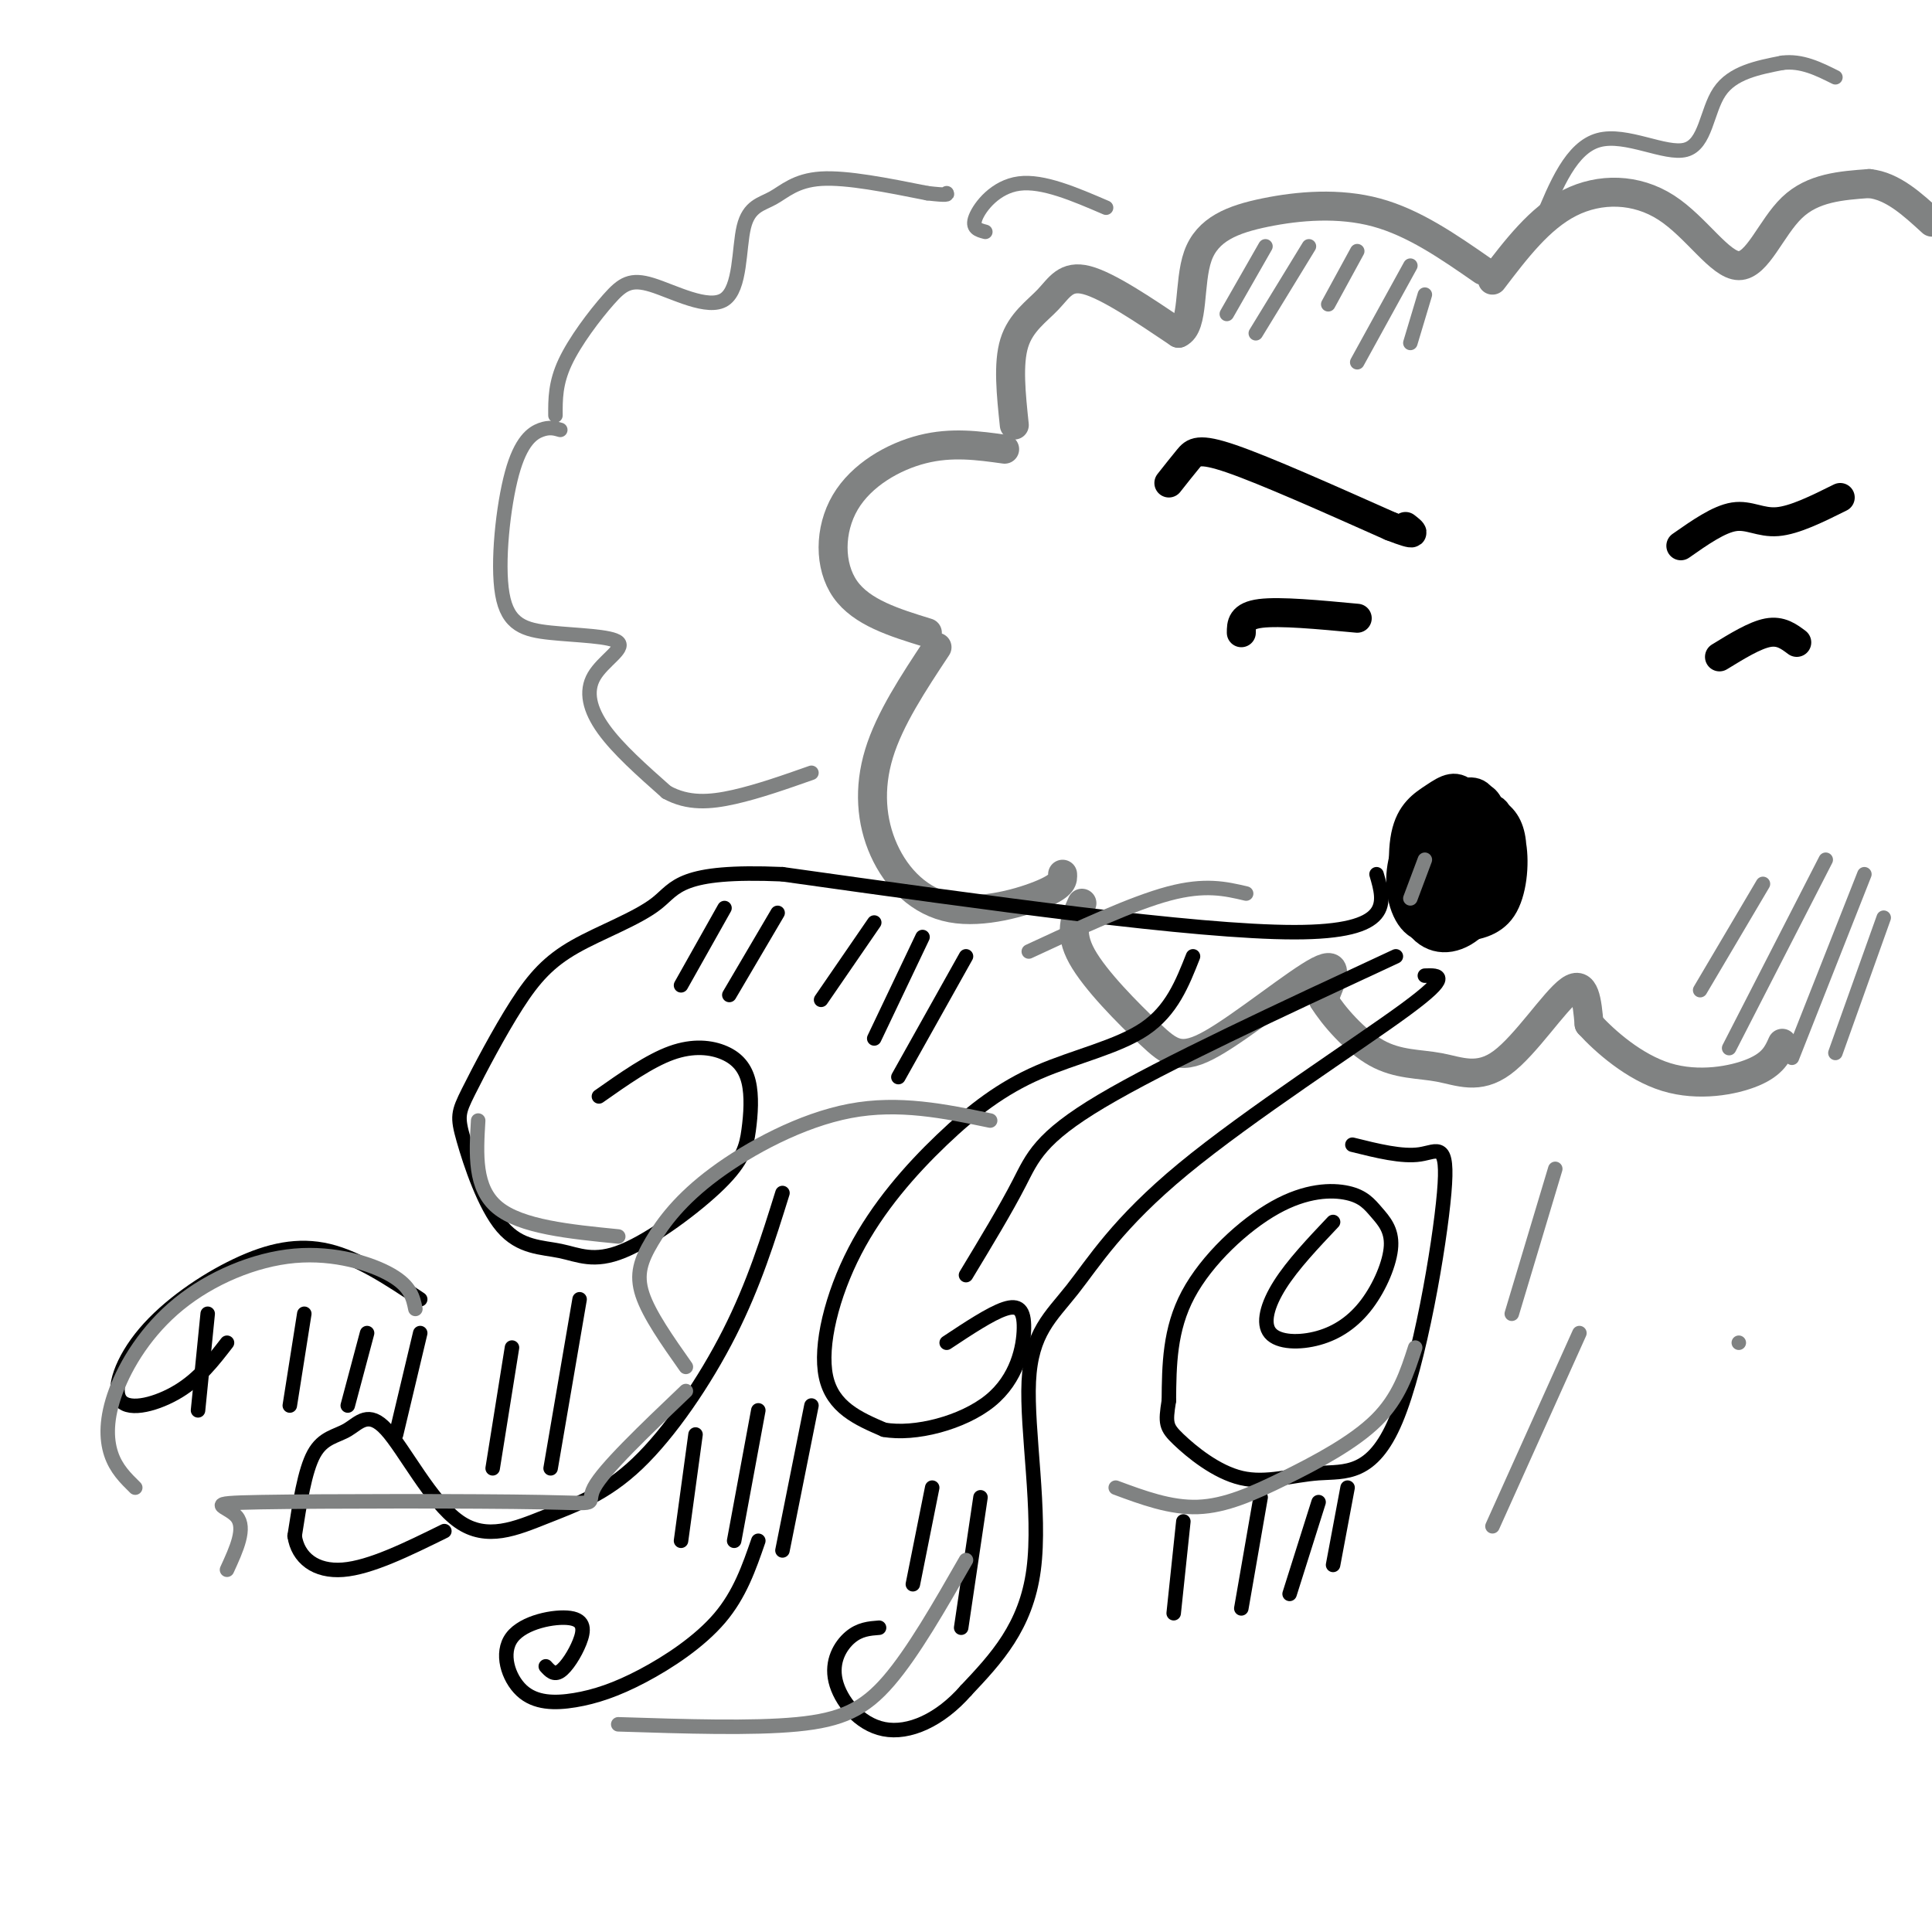 <svg viewBox='0 0 400 400' version='1.1' xmlns='http://www.w3.org/2000/svg' xmlns:xlink='http://www.w3.org/1999/xlink'><g fill='none' stroke='rgb(128,130,130)' stroke-width='6' stroke-linecap='round' stroke-linejoin='round'><path d='M210,88c-0.667,-6.351 -1.333,-12.702 0,-17c1.333,-4.298 4.667,-6.542 7,-9c2.333,-2.458 3.667,-5.131 8,-4c4.333,1.131 11.667,6.065 19,11'/><path d='M244,69c3.293,-1.415 2.027,-10.451 4,-16c1.973,-5.549 7.185,-7.609 14,-9c6.815,-1.391 15.233,-2.112 23,0c7.767,2.112 14.884,7.056 22,12'/><path d='M208,93c-5.476,-0.762 -10.952,-1.524 -17,0c-6.048,1.524 -12.667,5.333 -16,11c-3.333,5.667 -3.381,13.190 0,18c3.381,4.810 10.190,6.905 17,9'/><path d='M194,134c-4.906,7.415 -9.812,14.829 -12,22c-2.188,7.171 -1.659,14.097 1,20c2.659,5.903 7.447,10.781 14,12c6.553,1.219 14.872,-1.223 19,-3c4.128,-1.777 4.064,-2.888 4,-4'/><path d='M224,187c-1.365,3.027 -2.730,6.054 0,11c2.730,4.946 9.557,11.810 14,16c4.443,4.190 6.504,5.705 13,2c6.496,-3.705 17.427,-12.630 22,-15c4.573,-2.370 2.786,1.815 1,6'/><path d='M274,207c2.012,3.291 6.542,8.520 11,11c4.458,2.480 8.844,2.211 13,3c4.156,0.789 8.080,2.635 13,-1c4.920,-3.635 10.834,-12.753 14,-15c3.166,-2.247 3.583,2.376 4,7'/><path d='M329,212c3.238,3.560 9.333,8.958 16,11c6.667,2.042 13.905,0.726 18,-1c4.095,-1.726 5.048,-3.863 6,-6'/><path d='M309,58c4.890,-6.424 9.780,-12.848 16,-16c6.220,-3.152 13.770,-3.030 20,1c6.230,4.030 11.139,11.970 15,12c3.861,0.030 6.675,-7.848 11,-12c4.325,-4.152 10.163,-4.576 16,-5'/><path d='M387,38c4.833,0.500 8.917,4.250 13,8'/></g>
<g fill='none' stroke='rgb(0,0,0)' stroke-width='6' stroke-linecap='round' stroke-linejoin='round'><path d='M242,100c1.422,-1.800 2.844,-3.600 4,-5c1.156,-1.400 2.044,-2.400 9,0c6.956,2.400 19.978,8.200 33,14'/><path d='M288,109c6.000,2.333 4.500,1.167 3,0'/><path d='M348,113c3.933,-2.756 7.867,-5.511 11,-6c3.133,-0.489 5.467,1.289 9,1c3.533,-0.289 8.267,-2.644 13,-5'/><path d='M257,131c0.000,-1.750 0.000,-3.500 4,-4c4.000,-0.500 12.000,0.250 20,1'/><path d='M356,136c3.667,-2.250 7.333,-4.500 10,-5c2.667,-0.500 4.333,0.750 6,2'/><path d='M294,169c-1.959,4.241 -3.918,8.482 -4,13c-0.082,4.518 1.712,9.312 5,10c3.288,0.688 8.070,-2.729 10,-7c1.930,-4.271 1.006,-9.397 0,-14c-1.006,-4.603 -2.096,-8.684 -4,-5c-1.904,3.684 -4.624,15.132 -6,20c-1.376,4.868 -1.409,3.157 1,3c2.409,-0.157 7.260,1.241 9,-2c1.740,-3.241 0.370,-11.120 -1,-19'/><path d='M304,168c-1.392,-2.494 -4.373,0.771 -6,5c-1.627,4.229 -1.901,9.422 -2,12c-0.099,2.578 -0.023,2.539 2,4c2.023,1.461 5.992,4.420 8,0c2.008,-4.420 2.053,-16.219 0,-20c-2.053,-3.781 -6.205,0.456 -8,3c-1.795,2.544 -1.231,3.394 -1,6c0.231,2.606 0.131,6.966 1,10c0.869,3.034 2.708,4.741 5,3c2.292,-1.741 5.037,-6.931 6,-13c0.963,-6.069 0.144,-13.019 -3,-13c-3.144,0.019 -8.613,7.005 -11,11c-2.387,3.995 -1.694,4.997 -1,6'/><path d='M294,182c0.003,2.424 0.509,5.485 2,7c1.491,1.515 3.965,1.483 6,1c2.035,-0.483 3.631,-1.417 5,-4c1.369,-2.583 2.512,-6.816 2,-11c-0.512,-4.184 -2.677,-8.321 -5,-10c-2.323,-1.679 -4.804,-0.900 -7,4c-2.196,4.900 -4.109,13.923 -4,18c0.109,4.077 2.238,3.210 5,3c2.762,-0.210 6.157,0.238 8,-3c1.843,-3.238 2.136,-10.161 2,-15c-0.136,-4.839 -0.699,-7.595 -3,-8c-2.301,-0.405 -6.338,1.541 -9,5c-2.662,3.459 -3.947,8.431 -4,13c-0.053,4.569 1.128,8.734 4,10c2.872,1.266 7.436,-0.367 12,-2'/><path d='M308,190c2.586,-1.394 3.050,-3.877 2,-9c-1.050,-5.123 -3.615,-12.884 -6,-16c-2.385,-3.116 -4.590,-1.588 -7,0c-2.410,1.588 -5.025,3.235 -6,8c-0.975,4.765 -0.310,12.649 2,17c2.310,4.351 6.266,5.170 10,3c3.734,-2.170 7.245,-7.328 8,-12c0.755,-4.672 -1.245,-8.856 -3,-12c-1.755,-3.144 -3.264,-5.246 -6,-4c-2.736,1.246 -6.697,5.839 -9,10c-2.303,4.161 -2.947,7.888 -1,11c1.947,3.112 6.486,5.607 10,5c3.514,-0.607 6.004,-4.316 7,-8c0.996,-3.684 0.498,-7.342 0,-11'/><path d='M309,172c-0.333,-2.853 -1.165,-4.486 -2,-5c-0.835,-0.514 -1.673,0.090 -3,2c-1.327,1.910 -3.144,5.127 -3,9c0.144,3.873 2.248,8.402 4,10c1.752,1.598 3.151,0.266 4,-4c0.849,-4.266 1.147,-11.467 0,-12c-1.147,-0.533 -3.739,5.600 -5,9c-1.261,3.400 -1.192,4.066 0,5c1.192,0.934 3.505,2.137 5,0c1.495,-2.137 2.172,-7.614 2,-12c-0.172,-4.386 -1.192,-7.682 -3,-6c-1.808,1.682 -4.404,8.341 -7,15'/><path d='M301,183c-0.500,3.214 1.750,3.750 4,4c2.250,0.250 4.501,0.214 6,-2c1.499,-2.214 2.248,-6.606 2,-10c-0.248,-3.394 -1.493,-5.789 -4,-7c-2.507,-1.211 -6.276,-1.239 -9,3c-2.724,4.239 -4.402,12.745 -4,17c0.402,4.255 2.884,4.260 6,4c3.116,-0.260 6.868,-0.785 9,-4c2.132,-3.215 2.646,-9.121 2,-13c-0.646,-3.879 -2.451,-5.730 -4,-7c-1.549,-1.270 -2.840,-1.957 -5,-1c-2.160,0.957 -5.189,3.559 -6,7c-0.811,3.441 0.594,7.720 2,12'/></g>
<g fill='none' stroke='rgb(0,0,0)' stroke-width='3' stroke-linecap='round' stroke-linejoin='round'><path d='M285,181c1.750,6.000 3.500,12.000 -17,12c-20.500,0.000 -63.250,-6.000 -106,-12'/><path d='M162,181c-21.410,-0.921 -21.935,2.778 -26,6c-4.065,3.222 -11.672,5.967 -17,9c-5.328,3.033 -8.379,6.354 -12,12c-3.621,5.646 -7.813,13.616 -10,18c-2.187,4.384 -2.370,5.183 -1,10c1.370,4.817 4.293,13.651 8,18c3.707,4.349 8.197,4.212 12,5c3.803,0.788 6.917,2.499 13,0c6.083,-2.499 15.135,-9.208 20,-14c4.865,-4.792 5.544,-7.665 6,-11c0.456,-3.335 0.689,-7.131 0,-10c-0.689,-2.869 -2.301,-4.811 -5,-6c-2.699,-1.189 -6.485,-1.625 -11,0c-4.515,1.625 -9.757,5.313 -15,9'/><path d='M247,198c-2.214,5.609 -4.427,11.219 -10,15c-5.573,3.781 -14.504,5.734 -22,9c-7.496,3.266 -13.556,7.844 -20,14c-6.444,6.156 -13.274,13.888 -18,23c-4.726,9.112 -7.350,19.603 -6,26c1.350,6.397 6.675,8.698 12,11'/><path d='M183,296c6.389,1.166 16.362,-1.419 22,-6c5.638,-4.581 6.941,-11.156 7,-15c0.059,-3.844 -1.126,-4.955 -4,-4c-2.874,0.955 -7.437,3.978 -12,7'/><path d='M289,198c-24.111,11.200 -48.222,22.400 -61,30c-12.778,7.600 -14.222,11.600 -17,17c-2.778,5.400 -6.889,12.200 -11,19'/><path d='M276,253c-4.188,4.427 -8.377,8.853 -11,13c-2.623,4.147 -3.681,8.014 -2,10c1.681,1.986 6.103,2.091 10,1c3.897,-1.091 7.271,-3.377 10,-7c2.729,-3.623 4.812,-8.585 5,-12c0.188,-3.415 -1.519,-5.285 -3,-7c-1.481,-1.715 -2.737,-3.274 -6,-4c-3.263,-0.726 -8.532,-0.619 -15,3c-6.468,3.619 -14.134,10.748 -18,18c-3.866,7.252 -3.933,14.626 -4,22'/><path d='M242,290c-0.752,4.709 -0.632,5.482 2,8c2.632,2.518 7.776,6.782 13,8c5.224,1.218 10.530,-0.610 16,-1c5.470,-0.390 11.105,0.658 16,-11c4.895,-11.658 9.049,-36.023 10,-47c0.951,-10.977 -1.300,-8.565 -5,-8c-3.700,0.565 -8.850,-0.718 -14,-2'/><path d='M295,202c2.902,-0.102 5.804,-0.203 -4,7c-9.804,7.203 -32.315,21.712 -46,33c-13.685,11.288 -18.544,19.356 -23,25c-4.456,5.644 -8.507,8.866 -9,19c-0.493,10.134 2.574,27.181 1,39c-1.574,11.819 -7.787,18.409 -14,25'/><path d='M200,350c-5.381,6.148 -11.834,9.019 -17,8c-5.166,-1.019 -9.045,-5.928 -10,-10c-0.955,-4.072 1.013,-7.306 3,-9c1.987,-1.694 3.994,-1.847 6,-2'/><path d='M162,247c-2.957,9.484 -5.913,18.967 -11,29c-5.087,10.033 -12.304,20.614 -19,27c-6.696,6.386 -12.871,8.575 -19,11c-6.129,2.425 -12.211,5.086 -18,1c-5.789,-4.086 -11.284,-14.920 -15,-19c-3.716,-4.080 -5.654,-1.406 -8,0c-2.346,1.406 -5.099,1.545 -7,5c-1.901,3.455 -2.951,10.228 -4,17'/><path d='M61,318c0.667,4.556 4.333,7.444 10,7c5.667,-0.444 13.333,-4.222 21,-8'/><path d='M157,319c-1.916,5.550 -3.831,11.101 -8,16c-4.169,4.899 -10.591,9.148 -16,12c-5.409,2.852 -9.803,4.308 -14,5c-4.197,0.692 -8.195,0.621 -11,-2c-2.805,-2.621 -4.417,-7.794 -2,-11c2.417,-3.206 8.864,-4.447 12,-4c3.136,0.447 2.960,2.582 2,5c-0.960,2.418 -2.703,5.119 -4,6c-1.297,0.881 -2.149,-0.060 -3,-1'/><path d='M87,269c-6.393,-4.255 -12.786,-8.510 -19,-10c-6.214,-1.490 -12.248,-0.214 -19,3c-6.752,3.214 -14.222,8.367 -19,14c-4.778,5.633 -6.863,11.747 -5,14c1.863,2.253 7.675,0.644 12,-2c4.325,-2.644 7.162,-6.322 10,-10'/><path d='M150,188c0.000,0.000 -9.000,16.000 -9,16'/><path d='M161,189c0.000,0.000 -10.000,17.000 -10,17'/><path d='M181,191c0.000,0.000 -11.000,16.000 -11,16'/><path d='M191,194c0.000,0.000 -10.000,21.000 -10,21'/><path d='M200,198c0.000,0.000 -14.000,25.000 -14,25'/><path d='M144,297c0.000,0.000 -3.000,22.000 -3,22'/><path d='M157,292c0.000,0.000 -5.000,27.000 -5,27'/><path d='M168,291c0.000,0.000 -6.000,30.000 -6,30'/><path d='M193,308c0.000,0.000 -4.000,20.000 -4,20'/><path d='M203,310c0.000,0.000 -4.000,27.000 -4,27'/><path d='M245,315c0.000,0.000 -2.000,19.000 -2,19'/><path d='M261,310c0.000,0.000 -4.000,23.000 -4,23'/><path d='M273,311c0.000,0.000 -6.000,19.000 -6,19'/><path d='M279,308c0.000,0.000 -3.000,16.000 -3,16'/><path d='M43,272c0.000,0.000 -2.000,20.000 -2,20'/><path d='M63,272c0.000,0.000 -3.000,19.000 -3,19'/><path d='M76,276c0.000,0.000 -4.000,15.000 -4,15'/><path d='M87,276c0.000,0.000 -5.000,21.000 -5,21'/><path d='M106,279c0.000,0.000 -4.000,25.000 -4,25'/><path d='M120,269c0.000,0.000 -6.000,35.000 -6,35'/></g>
<g fill='none' stroke='rgb(128,130,130)' stroke-width='3' stroke-linecap='round' stroke-linejoin='round'><path d='M262,51c0.000,0.000 -8.000,14.000 -8,14'/><path d='M271,51c0.000,0.000 -11.000,18.000 -11,18'/><path d='M281,52c0.000,0.000 -6.000,11.000 -6,11'/><path d='M292,55c0.000,0.000 -11.000,20.000 -11,20'/><path d='M295,61c0.000,0.000 -3.000,10.000 -3,10'/><path d='M365,183c0.000,0.000 -13.000,22.000 -13,22'/><path d='M378,178c0.000,0.000 -20.000,39.000 -20,39'/><path d='M386,181c0.000,0.000 -15.000,38.000 -15,38'/><path d='M390,190c0.000,0.000 -10.000,28.000 -10,28'/><path d='M319,46c3.167,-7.732 6.333,-15.464 12,-17c5.667,-1.536 13.833,3.125 18,2c4.167,-1.125 4.333,-8.036 7,-12c2.667,-3.964 7.833,-4.982 13,-6'/><path d='M369,13c4.000,-0.500 7.500,1.250 11,3'/><path d='M360,278c0.000,0.000 0.000,0.000 0,0'/><path d='M115,86c-0.017,-3.322 -0.033,-6.644 2,-11c2.033,-4.356 6.117,-9.744 9,-13c2.883,-3.256 4.565,-4.378 9,-3c4.435,1.378 11.622,5.256 15,3c3.378,-2.256 2.947,-10.646 4,-15c1.053,-4.354 3.591,-4.672 6,-6c2.409,-1.328 4.688,-3.665 10,-4c5.312,-0.335 13.656,1.333 22,3'/><path d='M192,40c4.333,0.500 4.167,0.250 4,0'/><path d='M116,89c-1.120,-0.324 -2.240,-0.648 -4,0c-1.760,0.648 -4.162,2.269 -6,9c-1.838,6.731 -3.114,18.573 -2,25c1.114,6.427 4.619,7.438 10,8c5.381,0.563 12.638,0.677 14,2c1.362,1.323 -3.172,3.856 -5,7c-1.828,3.144 -0.951,6.898 2,11c2.951,4.102 7.975,8.551 13,13'/><path d='M138,164c4.422,2.467 8.978,2.133 14,1c5.022,-1.133 10.511,-3.067 16,-5'/><path d='M204,48c-1.444,-0.378 -2.889,-0.756 -2,-3c0.889,-2.244 4.111,-6.356 9,-7c4.889,-0.644 11.444,2.178 18,5'/><path d='M295,178c0.000,0.000 -3.000,8.000 -3,8'/><path d='M258,185c-4.250,-1.000 -8.500,-2.000 -16,0c-7.500,2.000 -18.250,7.000 -29,12'/><path d='M205,232c-9.450,-1.957 -18.900,-3.914 -29,-2c-10.100,1.914 -20.852,7.699 -28,13c-7.148,5.301 -10.694,10.120 -13,14c-2.306,3.880 -3.373,6.823 -2,11c1.373,4.177 5.187,9.589 9,15'/><path d='M293,279c-1.667,5.185 -3.333,10.369 -8,15c-4.667,4.631 -12.333,8.708 -19,12c-6.667,3.292 -12.333,5.798 -18,6c-5.667,0.202 -11.333,-1.899 -17,-4'/><path d='M99,232c-0.417,7.000 -0.833,14.000 4,18c4.833,4.000 14.917,5.000 25,6'/><path d='M86,271c-0.475,-2.324 -0.950,-4.647 -5,-7c-4.050,-2.353 -11.674,-4.735 -20,-4c-8.326,0.735 -17.356,4.589 -24,10c-6.644,5.411 -10.904,12.380 -13,18c-2.096,5.620 -2.027,9.891 -1,13c1.027,3.109 3.014,5.054 5,7'/><path d='M142,288c-8.506,8.107 -17.011,16.214 -19,20c-1.989,3.786 2.539,3.252 -11,3c-13.539,-0.252 -45.145,-0.222 -58,0c-12.855,0.222 -6.959,0.635 -5,3c1.959,2.365 -0.021,6.683 -2,11'/><path d='M200,323c-5.467,9.556 -10.933,19.111 -16,25c-5.067,5.889 -9.733,8.111 -19,9c-9.267,0.889 -23.133,0.444 -37,0'/><path d='M322,242c0.000,0.000 -9.000,30.000 -9,30'/><path d='M327,276c0.000,0.000 -18.000,40.000 -18,40'/></g>
</svg>